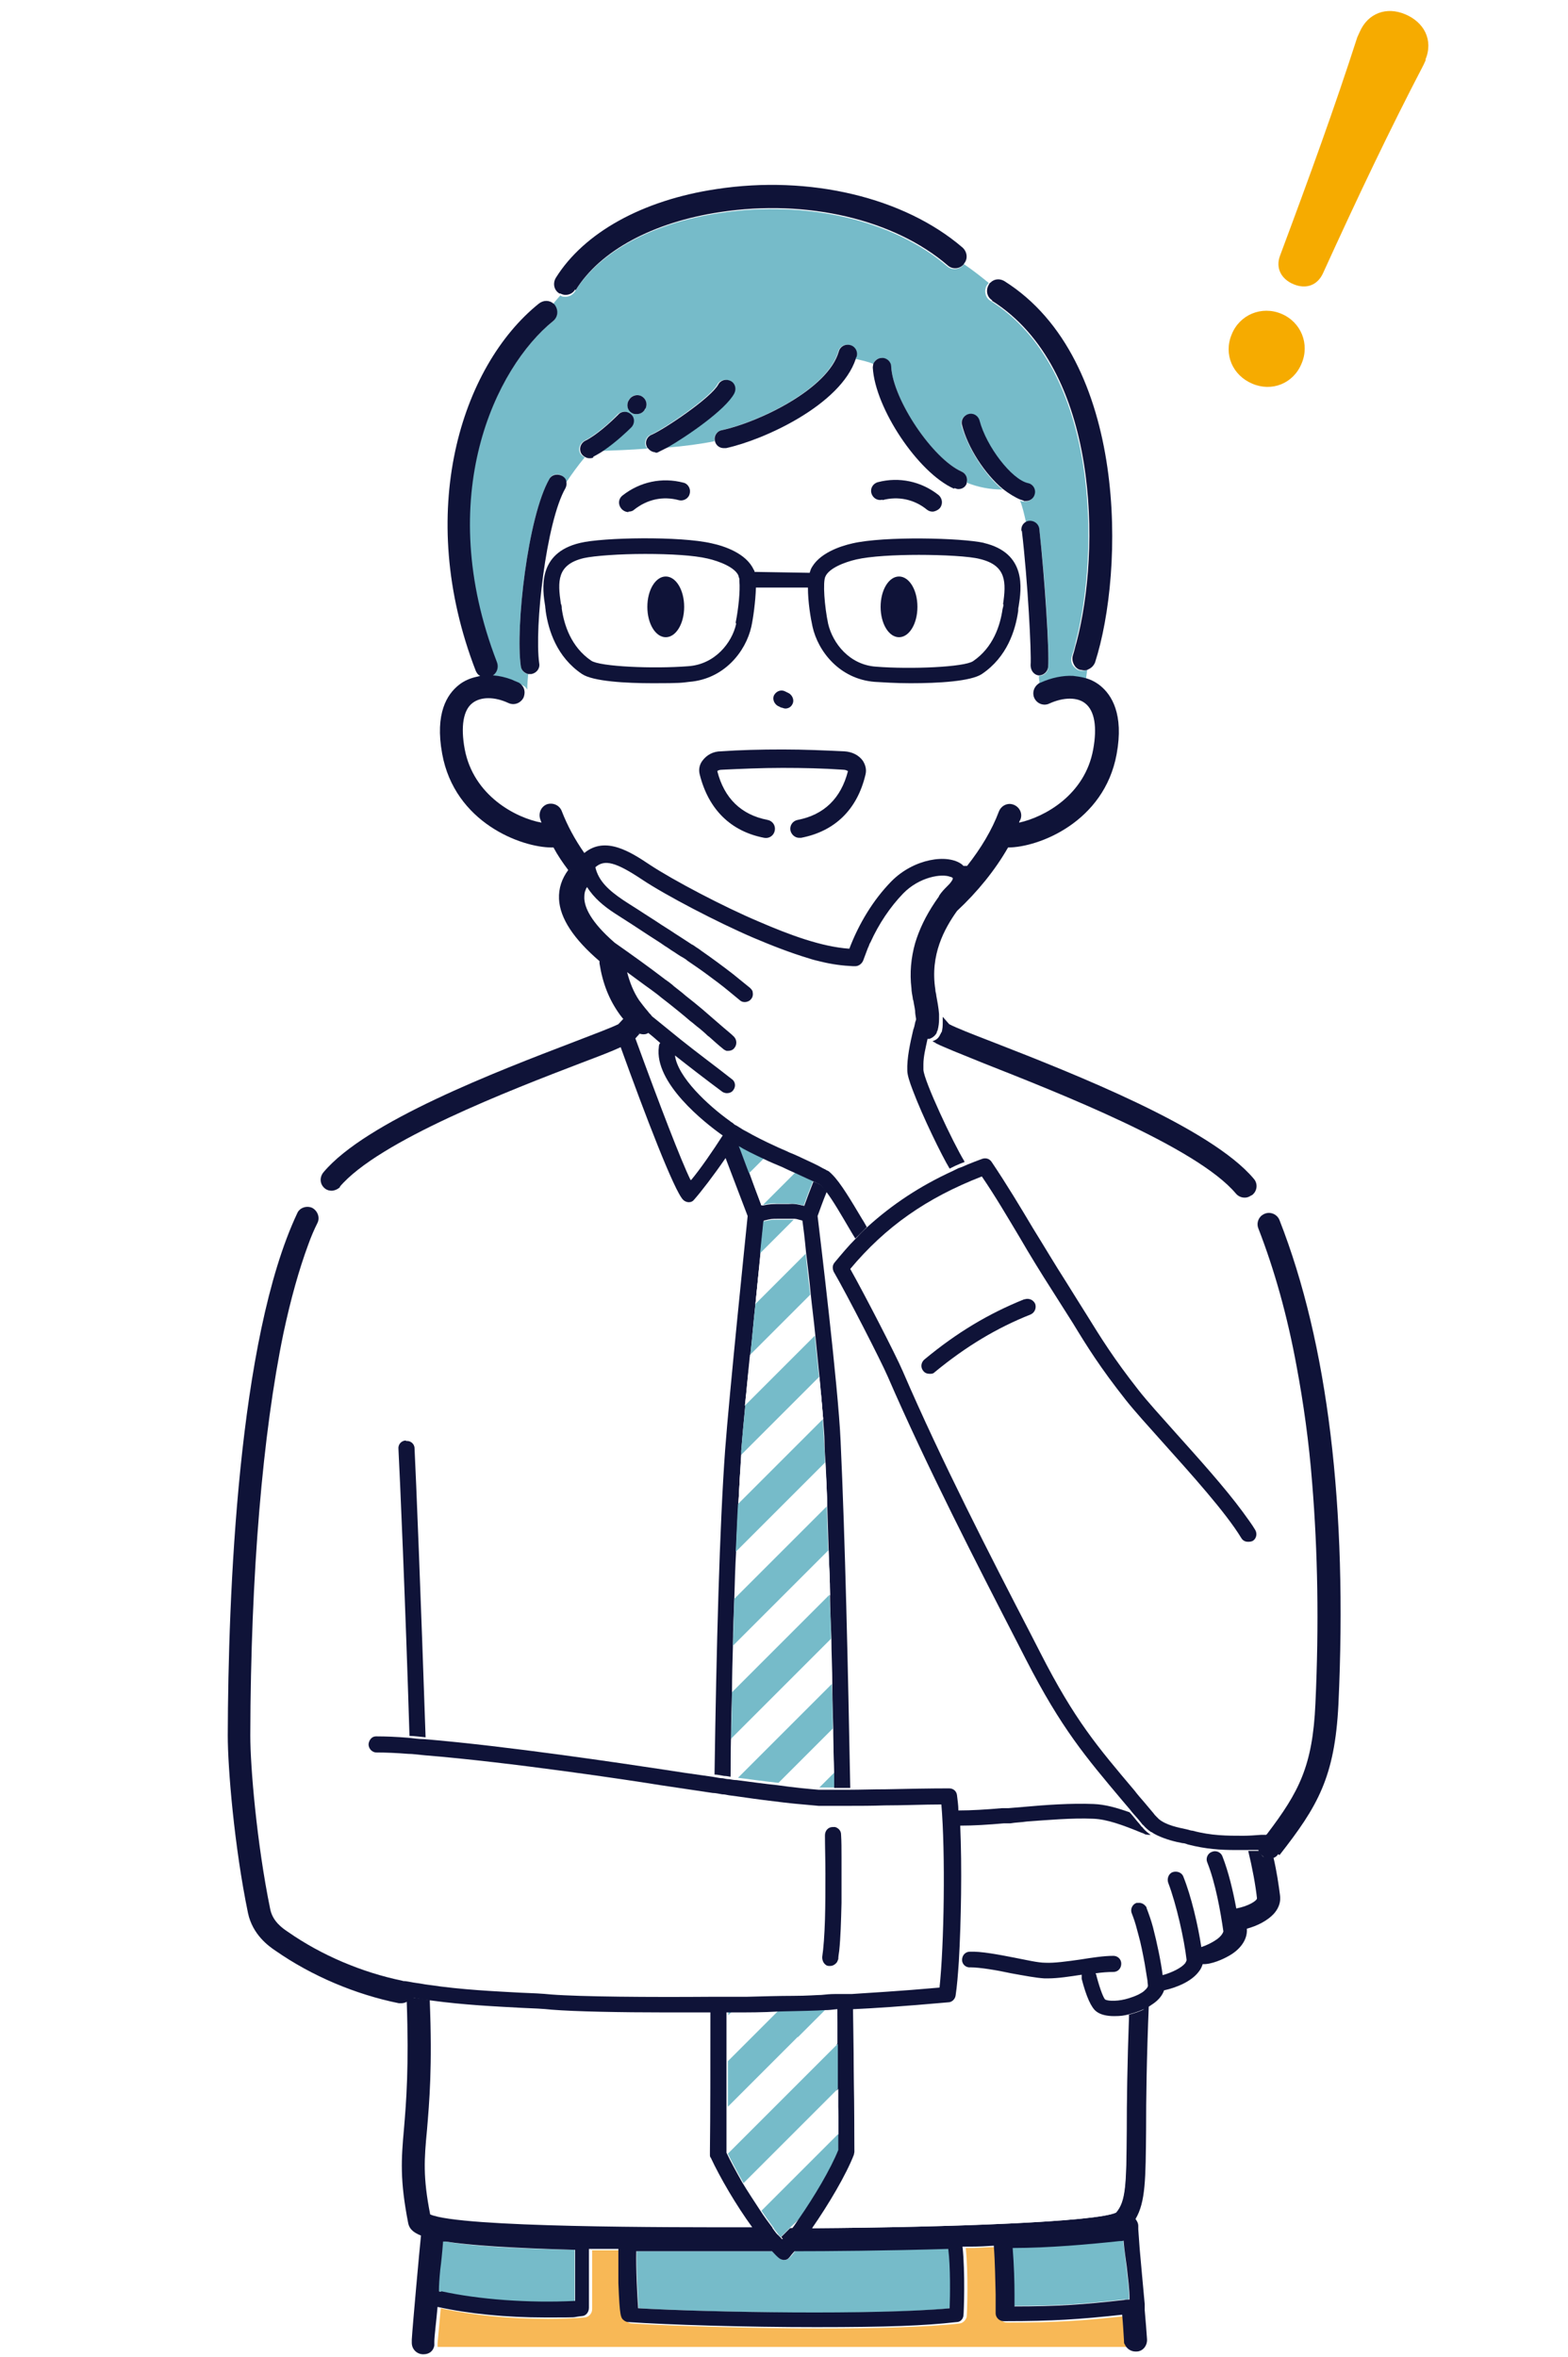 <?xml version="1.0" encoding="UTF-8"?>
<svg id="_イラスト" data-name="イラスト" xmlns="http://www.w3.org/2000/svg" xmlns:xlink="http://www.w3.org/1999/xlink" version="1.1" viewBox="0 0 340.8 512.3">
  <!-- Generator: Adobe Illustrator 29.1.0, SVG Export Plug-In . SVG Version: 2.1.0 Build 142)  -->
  <defs>
    <style>
      .st0, .st1 {
        fill: none;
      }

      .st1 {
        stroke: #fff;
        stroke-miterlimit: 10;
        stroke-width: 7px;
      }

      .st2 {
        fill: #0f1338;
      }

      .st3 {
        fill: url(#Unnamed_Pattern_2);
      }

      .st4 {
        fill: #f8b856;
      }

      .st5 {
        fill: #fff;
      }

      .st6 {
        fill: #f6ab00;
      }

      .st7 {
        fill: #76bbc9;
      }
    </style>
    <pattern id="Unnamed_Pattern_2" data-name="Unnamed Pattern 2" x="0" y="0" width="19.8" height="19.8" patternTransform="translate(-2171.1 -902.6)" patternUnits="userSpaceOnUse" viewBox="0 0 19.8 19.8">
      <g>
        <rect class="st0" x="0" y="0" width="19.8" height="19.8"/>
        <line class="st1" x1="46" y1="13.5" x2="13.5" y2="46"/>
        <line class="st1" x1="26.2" y1="13.5" x2="-6.3" y2="46"/>
        <line class="st1" x1="6.3" y1="13.5" x2="-26.2" y2="46"/>
        <line class="st1" x1="46" y1="-6.3" x2="13.5" y2="26.2"/>
        <line class="st1" x1="26.2" y1="-6.3" x2="-6.3" y2="26.2"/>
        <line class="st1" x1="6.3" y1="-6.3" x2="-26.2" y2="26.2"/>
        <line class="st1" x1="46" y1="-26.2" x2="13.5" y2="6.3"/>
        <line class="st1" x1="26.2" y1="-26.2" x2="-6.3" y2="6.3"/>
        <line class="st1" x1="6.3" y1="-26.2" x2="-26.2" y2="6.3"/>
      </g>
    </pattern>
  </defs>
  <g>
    <path class="st4" d="M244.6,503.4c-9.3,1-15.1,1.4-25.3,1.4h-.5c-.9,0-1.7-.8-1.7-1.7,0-1.3,0-2.7,0-4.2,0-3.1-.1-6.5-.4-10.5-1.6,0-3.2.1-5,.2-.6,0-1.2,0-1.8,0,.6,5.5.3,14.3.2,15-.2.7-.8,1.3-1.5,1.4-7.1.8-18.6,1.1-30.5,1.1s-31.8-.5-40.8-1.1c-.3,0-.6-.1-.9-.3-.8-.5-1-.7-1.3-8.2,0-1.6-.2-4.9,0-7.4-2.2,0-4.4,0-6.4,0,0,5.8,0,6.5,0,10.7v2.1c0,.9-.7,1.7-1.6,1.8-2.6.2-5.3.3-8,.3-8.3,0-16.6-.8-23.3-2.3-.3,3.4-.6,6.4-.7,7.6,0,.1,0,.2,0,.2,0,.2,0,.4,0,.6h150.4c-.1-.3-.2-.5-.2-.8-.1-1.6-.3-3.6-.4-5.7Z"/>
    <path class="st7" d="M172.8,489.3c-.4.5-.7.9-1.1,1.3-.3.4-.8.6-1.2.6,0,0,0,0,0,0-.5,0-.9-.2-1.2-.5-.4-.4-.9-.9-1.4-1.4,0,0-.1,0-.2,0-1.5,0-3.2,0-5.2,0-2.1,0-4.2,0-6.2,0-6.6,0-12.6,0-17.9,0-.1,3.5.2,9.8.4,12.4,15.7.9,51.5,1.6,67.8,0,.1-2.8.2-9.1-.3-13-13.4.4-26.4.5-33.4.5Z"/>
    <path class="st7" d="M124.9,489c-14.4-.3-23-.9-28.1-1.8-.2,0-.4,0-.6,0-.2,2.6-.4,4.5-.6,6-.2,2.2-.4,3.5-.3,4.8.2,0,.3,0,.5.1,8.2,1.9,19,2.7,29.1,2.1v-.4c0-4.2,0-4.8,0-10.7Z"/>
    <path class="st7" d="M244.1,486.9c-.3,0-.6,0-.9.1-6.5.7-15.4,1.5-23.2,1.5.2,3.9.3,7.3.4,10.3,0,.8,0,1.6,0,2.4,9.3,0,15-.4,23.8-1.4.4,0,.8,0,1.2-.1,0-2.3-.3-4.3-.6-7.1-.2-1.6-.4-3.5-.7-5.7Z"/>
    <path class="st5" d="M120,436.8c-1.8-.2-4.1-.3-6.6-.4-5.4-.3-12.3-.6-19.6-1.6.5,14.7-.1,22.4-.6,28.3-.5,6.3-.9,10.2.7,18.3,6.5,3,53,2.9,68.5,2.8.5,0,1,0,1.5,0-3.5-4.9-7-10.9-9-15.1-.1-.2-.2-.5-.2-.7v-.8c0-8,0-18.5.1-30.2-3.2,0-6.5,0-9.7,0-10.3,0-20.1-.2-25.1-.6Z"/>
    <path class="st5" d="M268.6,259.4c-8.5-10.1-38.6-21.9-54.8-28.3-5.2-2.1-8.7-3.4-10.3-4.3,0,0,0,0,0,0,0,0,0,0,0,0h0c0,0-.2-.1-.3-.2,0,0-.1,0-.2-.1,0,0-.2-.2-.3-.2,0,0,0,0,0,0-.1,0-.3,0-.4,0-.4,1.9-.8,3.8-.9,5.5,0,.4,0,.9,0,1.2,0,2.4,6.4,16.1,8.9,19.9,0,0,0,.1,0,.2,1-.4,2.1-.8,3.1-1.2.8-.3,1.6,0,2.1.6,3.4,4.9,6.3,9.8,9.1,14.6,2.2,3.7,4.5,7.6,7.1,11.5,1.8,2.7,3.2,5,4.5,7.2,3.1,5,5.8,9.4,11.3,16.4,1.8,2.3,4.7,5.5,8,9.2,5.1,5.7,10.7,11.9,14.6,17.2,1,1.4,1.9,2.7,2.7,3.9.5.8.3,1.8-.5,2.4,0,0,0,0,0,0-.3.2-.7.3-1.1.2-.5,0-1.1-.3-1.4-.8-3.4-5.6-10.9-13.9-16.9-20.6-3.4-3.8-6.3-7-8.2-9.4-5.7-7.2-8.4-11.6-11.5-16.7-1.3-2.2-2.7-4.5-4.5-7.1-2.6-4-4.9-7.9-7.1-11.6-2.7-4.5-5.3-8.8-8.2-13.2-12.1,4.7-21,11-28.6,20.1,3.2,5.7,9.9,18.8,11.4,22.2,8.4,19.5,19.2,40.5,27.9,57.3l2,3.9c7.5,14.6,12.4,20.4,20.5,30,.7.8,1.3,1.6,2,2.4.7.8,1.3,1.6,2.1,2.5.2.2.4.4.6.7.2.2.4.4.6.6,1.6,1.3,4.1,1.8,6,2.2.5.1.9.2,1.3.3,4.2,1,7.5,1.2,11,1.1,1.3,0,2.5,0,3.9-.1h1.1c0-.1.1-.2.2-.3,6.9-9,9.9-14.7,10.5-28.3.8-17.3.6-33.2-.7-47.9-.8-9-1.9-17.5-3.4-25.5-2.1-10.9-4.9-20.9-8.3-29.9-.4-1,0-2.1.7-2.8-.8-1.7-1.5-3.2-2.2-4.5-.4.3-.9.5-1.5.5s-1.4-.3-1.9-.9ZM223.9,285.6c-7.4,2.9-14,6.9-20.8,12.5-.3.3-.7.4-1.1.4s-1-.2-1.4-.6c-.6-.7-.5-1.9.2-2.5,7.1-5.8,14-10,21.7-13.1.9-.4,1.9,0,2.3,1,.4.9,0,1.9-1,2.3Z"/>
    <path class="st5" d="M179.6,259c-.8,2.2-1.6,4.2-2,5.3.5,4.2,4.5,37.2,5,48.9,1,21.6,1.7,49.2,2.1,75.4,2.3,0,5,0,7.8-.1,4.8,0,9.7-.2,13.9-.2s1.6.7,1.7,1.5c.1,1,.2,2.1.3,3.3,2.8,0,6.1-.2,9.5-.4h1.4c1-.2,2.3-.2,3.6-.4,4.4-.3,9.9-.8,14.9-.6,2.4.1,5,.8,7.8,1.8-.6-.7-1.2-1.4-1.7-2-8-9.4-13.2-15.6-20.9-30.6l-2-3.9c-8.7-16.9-19.5-37.9-28-57.5-1.5-3.6-9-18.1-11.8-22.9-.4-.6-.3-1.4.2-2,1.5-1.9,3-3.6,4.6-5.2-.4-.6-.9-1.5-1.5-2.5-1.2-2.1-3.3-5.6-4.9-7.8Z"/>
    <path class="st5" d="M69.5,265.7c-.7,1.5-1.4,3-2,4.7-2,5.3-3.8,11.8-5.4,19.3-4.6,21.8-7.1,52-7.2,87.4,0,6.8,1.3,23.4,4.3,37.6.6,2.8,2.8,4.3,3.9,5.1,7.3,5,16.1,8.8,24.8,10.6.2,0,.5,0,.7.1.8.2,1.6.3,2.4.4.9.1,1.7.3,2.6.4,7.4,1.1,14.5,1.4,19.9,1.7,2.6.1,4.9.2,6.8.4,6.4.6,21.3.6,34.6.5.5,0,1.1,0,1.6,0,.6,0,1.3,0,1.9,0,1.5,0,2.9,0,4.3,0,3.9,0,7.4-.1,10.1-.2,3.1,0,5.3-.2,6.2-.2.9,0,1.9-.1,3-.2.4,0,.8,0,1.3,0,.2,0,.3,0,.5,0,.3,0,.7,0,1.1,0,.2,0,.5,0,.7,0,4.3-.2,10-.5,19.1-1.4,1-9.3,1.3-29.5.4-39.8-3.8,0-8.1.1-12.3.2-2.8,0-5.5.1-7.8.1-.6,0-1.2,0-1.8,0-.6,0-1.2,0-1.7,0-1.3,0-2.4,0-3.1,0-1,0-2.1-.2-3.3-.3-2.6-.3-5.7-.6-8.9-1-2.4-.3-4.8-.6-7.3-1-.5,0-1-.1-1.4-.2h0c-.7,0-1.4-.2-2.1-.3-4.6-.6-8.8-1.3-11.4-1.7-6.1-.9-32.7-5-51.3-6.5-1.2,0-2.4-.2-3.5-.3-2.5-.2-4.9-.3-6.9-.3-1,0-1.7-.8-1.7-1.8,0-.9.7-1.6,1.6-1.7,0,0,.1,0,.2,0h0c2,0,4.3.1,6.8.3-1-29.4-2.1-56.7-2.4-62.4,0-1,.7-1.8,1.6-1.8,1,0,1.8.7,1.8,1.6.3,5.7,1.5,33.2,2.4,62.8,18,1.4,43.4,5.2,51.9,6.6,2.5.4,6.5,1,10.9,1.6.4-27.3,1.1-54,2.3-70.5.9-12,4.5-46.8,4.9-50.9-.8-2.3-3.3-8.7-4.8-12.6-2.6,3.8-5.2,7.4-6.8,9-.3.3-.8.5-1.2.6,0,0,0,0,0,0-.4,0-.9-.2-1.2-.5-1.9-1.8-8.3-18.5-13.6-33.2-2,.8-4.9,2-8.5,3.4-15.4,5.9-44.2,17-52.6,27-.5.6-1.2.9-1.9.9s-1.1-.2-1.5-.5c-.8,1.1-1.5,2.5-2.1,4,0,0,0,0,0,0,1.2.6,1.8,2.1,1.2,3.3ZM179.4,407.2c0-3.1,0-6-.1-8.4,0-1,.7-1.8,1.7-1.8,0,0,0,0,0,0,.2,0,.3,0,.5,0,.7.2,1.3.8,1.3,1.6,0,1.5,0,3.2.1,5,0,3.1,0,6.6,0,9.9,0,3.9-.2,7.6-.5,10.4,0,.6-.1,1.2-.2,1.8,0,.3-.1.5-.3.7-.3.5-.9.8-1.5.8s-.2,0-.2,0c-.3,0-.5-.2-.8-.3-.5-.4-.8-1-.7-1.7.3-2,.5-4.9.6-8.1.1-3.2.1-6.7.1-10Z"/>
    <path class="st2" d="M248.7,436.7c-1,.5-2.2.9-3.4,1.2-.4,11-.5,19.2-.5,25.2,0,11.9-.2,15.3-2.3,17.8-4.1,2-35.5,3.2-66,3.4,3.6-5.2,7.4-11.6,9.1-16,0-.2.1-.4.1-.6,0-6.6-.1-17.6-.3-31.2-.2,0-.4,0-.6,0-.4,0-.8,0-1.2,0-.6,0-1.2,0-1.7,0,0,2.6,0,5.1,0,7.5,0,3.5,0,6.8,0,9.8,0,3.7,0,7.1,0,9.9,0,1.3,0,2.4,0,3.5-1.7,4.2-5.2,10.1-8.6,15-.5.7-.9,1.3-1.4,2-.4.5-.7,1-1.1,1.5-.3.4-.5.7-.8,1,0,0,0,0,0,0,0,0,0,0,0,0,0,0-.1-.1-.2-.2-.1-.1-.2-.3-.4-.4-.1-.1-.2-.3-.4-.4-.4-.4-.7-.9-1.1-1.4,0,0,0,0,0-.1-.9-1.2-1.8-2.4-2.7-3.8-1.3-2-2.7-4.1-3.9-6.1-1.3-2.3-2.5-4.5-3.4-6.4h0c0-.1,0-.4,0-.4,0-2.9,0-6.1,0-9.6,0-3.1,0-6.4,0-9.9,0-3.2,0-6.5,0-10,0-.2,0-.5,0-.7-.6,0-1.3,0-1.9,0-.5,0-1,0-1.6,0,0,11.8,0,22.2-.1,30.2v.8c0,.3,0,.5.2.7,2,4.3,5.5,10.3,9,15.1-.5,0-1,0-1.5,0-15.5,0-62,.1-68.5-2.8-1.6-8.1-1.3-12-.7-18.3.5-6,1.2-13.7.6-28.3-.9-.1-1.9-.3-2.8-.4-.4,0-.9-.2-1.3-.2-.2.3-.5.6-.9.8.5,14.4-.1,21.9-.6,27.8-.6,6.7-.9,11.1.9,20.4.2,1.1.8,2,2.8,2.8-.3,2.8-1.8,19.3-2,22.6,0,.3,0,.5,0,.7h0c0,1.4,1.1,2.5,2.5,2.5s2.2-.8,2.4-1.9c0-.2,0-.4,0-.6,0,0,0,0,0-.2,0-1.2.4-4.2.7-7.6,6.7,1.5,15,2.3,23.3,2.3s5.4,0,8-.3c.9,0,1.6-.8,1.6-1.8v-2.1c0-4.2,0-4.8,0-10.7,2,0,4.1,0,6.4,0,0,2.5,0,5.8,0,7.4.3,7.5.5,7.6,1.3,8.2.3.2.6.3.9.3,8.9.6,25.3,1.1,40.8,1.1s23.4-.3,30.5-1.1c.8,0,1.4-.6,1.5-1.4.1-.7.4-9.5-.2-15,.6,0,1.2,0,1.8,0,1.8,0,3.4-.1,5-.2.3,4,.3,7.5.4,10.5,0,1.4,0,2.8,0,4.2,0,.9.8,1.7,1.7,1.7h.5c10.2,0,16.1-.4,25.3-1.4.2,2.2.3,4.1.4,5.7,0,.3,0,.6.2.8.4.9,1.3,1.5,2.3,1.5s.1,0,.2,0c1.4,0,2.4-1.3,2.3-2.7-.1-1.7-.3-3.9-.5-6.3v-1.3c-.4-4.2-.8-8.8-1.1-12.1l-.3-4.2s0,0,0-.1c0-.1,0-.2,0-.4v-.2c0-.6-.3-1.1-.6-1.5,2.2-3.7,2.2-8.7,2.3-19.4,0-6.4.1-15.2.6-27.3-.2.1-.4.3-.6.4-.3.2-.7.4-1.1.6ZM95.9,498.1c-.2,0-.3,0-.5-.1,0-1.4.1-2.7.3-4.8.2-1.5.4-3.4.6-6,.2,0,.4,0,.6,0,5.1.8,13.7,1.4,28.1,1.8,0,5.9,0,6.5,0,10.7v.4c-10.1.5-20.9-.3-29.1-2.1ZM206.5,501.7c-16.3,1.5-52.1.9-67.8,0-.2-2.7-.5-8.9-.4-12.4,5.4,0,11.3,0,17.9,0s4,0,6.2,0c2,0,3.8,0,5.2,0s.1,0,.2,0c.5.5.9,1,1.4,1.4.3.3.8.5,1.2.5s0,0,0,0c.5,0,.9-.2,1.2-.6.3-.4.7-.9,1.1-1.3,7,0,20.1-.1,33.4-.5.5,3.9.4,10.2.3,13ZM244.3,499.9c-8.8,1-14.5,1.4-23.8,1.4,0-.8,0-1.6,0-2.4,0-3-.1-6.4-.4-10.3,7.8,0,16.7-.8,23.2-1.5.3,0,.6,0,.9-.1.2,2.3.5,4.1.7,5.7.3,2.8.6,4.8.6,7.1-.4,0-.8,0-1.2.1Z"/>
    <path class="st2" d="M73.8,258c8.4-10,37.2-21.1,52.6-27,3.7-1.4,6.6-2.5,8.5-3.4,5.3,14.7,11.7,31.4,13.6,33.2.3.3.8.5,1.2.5s0,0,0,0c.5,0,.9-.2,1.2-.6,1.5-1.7,4.2-5.2,6.8-9,1.5,3.9,3.9,10.3,4.8,12.6-.4,4-4,38.8-4.9,50.9-1.2,16.5-1.9,43.2-2.3,70.5.7,0,1.4.2,2.1.3.5,0,.9.1,1.4.2,0-2.8,0-5.5.1-8.3,0-3.4.1-6.8.2-10.1,0-3.4.1-6.8.2-10.2,0-3.5.2-6.9.3-10.2.1-3.6.2-7,.4-10.3.1-3.6.3-7.1.5-10.4.2-3.8.4-7.4.6-10.6,0-.3,0-.5,0-.8.2-2.5.5-6,.9-10,.3-3.4.7-7.2,1.1-11,.4-3.7.7-7.4,1.1-11,.4-4.1.8-7.9,1.1-11.1.3-3.1.6-5.5.7-6.9,1.6-.4,1.8-.4,3-.4.3,0,.7,0,1.2,0s.8,0,1.2,0c.6,0,.9,0,1.3,0,.4,0,.9.2,1.7.4.2,1.4.5,3.8.8,7,.3,2.6.7,5.6,1,8.9.3,2.9.7,5.9,1,9,.3,3,.6,6.1.9,9,.3,3.3.6,6.4.8,9.1.1,1.9.3,3.6.3,4.9,0,1.5.1,2.9.2,4.5.1,3.1.3,6.3.4,9.6.1,3.1.2,6.3.3,9.6.1,3.2.2,6.4.3,9.7,0,3.2.2,6.4.3,9.6,0,3.2.2,6.5.2,9.7,0,3.2.1,6.5.2,9.7,0,3.3.1,6.5.2,9.8,0,1.1,0,2.1,0,3.2.5,0,1.1,0,1.7,0,.6,0,1.2,0,1.8,0-.5-26.2-1.1-53.8-2.1-75.4-.5-11.7-4.5-44.7-5-48.9.4-1.1,1.1-3.1,2-5.3-.5-.6-.9-1.1-1.3-1.4h0s0,0-.1-.1c-.5-.3-1-.5-1.5-.7-.8,2-1.5,3.9-2,5.3-1.7-.4-2.1-.5-3.5-.4-.3,0-.7,0-1.1,0s-.8,0-1.1,0c-1.3,0-1.8,0-3.2.3-.1,0-.2,0-.4,0-.7-1.8-1.7-4.4-2.6-7-.9-2.4-1.8-4.7-2.3-6.1-.2-.1-.4-.2-.6-.3-.1,0-.2-.1-.3-.2-.4-.2-.8-.5-1.2-.8-.1,0-.3-.2-.4-.3,0,0-.2-.2-.5-.4-.1,0-.3-.2-.4-.3,0,0,0,0,0,0-2.3,3.6-5,7.5-7,9.9-2.1-4.4-6.7-16.1-12-30.8.3-.4.6-.7.9-1-.2,0-.4-.2-.6-.4,0,0,0,0-.1-.1,0,0,0,0,0,0-.2-.3-.5-.5-.7-.8-.4-.4-.7-.8-1-1.2-.3-.4-.6-.8-.9-1.1-.5.5-.9,1-1.4,1.5-1.6.8-5.1,2.1-9.5,3.8-17,6.5-45.4,17.4-54.6,28.4-.9,1.1-.8,2.6.3,3.5,0,0,0,0,0,0,.5.4,1,.5,1.5.5s1.4-.3,1.9-.9Z"/>
    <path class="st2" d="M88.2,313.1c-1,0-1.7.9-1.6,1.8.3,5.6,1.5,32.9,2.4,62.4,1.1,0,2.3.2,3.5.3-1-29.6-2.1-57.1-2.4-62.8,0-1-.9-1.7-1.8-1.6Z"/>
    <path class="st5" d="M143.4,227.6c0-.3.1-.5.3-.8-.9-.7-1.8-1.4-2.6-2.2-.3.2-.7.3-1.1.3s-.7,0-1-.2c-.3.3-.6.7-.9,1,5.4,14.8,9.9,26.5,12,30.8,2-2.5,4.7-6.3,7-9.9-3.5-2.5-14.7-11.2-13.6-19.1Z"/>
    <path class="st5" d="M174.3,265.5c-.8-.2-1.3-.3-1.7-.4l-7.3,7.3c-.3,3.1-.7,7-1.1,11.1l10.9-10.9c-.4-3.2-.7-5.7-.8-7Z"/>
    <path class="st3" d="M174.3,265.5c-.8-.2-1.3-.3-1.7-.4l-7.3,7.3c-.3,3.1-.7,7-1.1,11.1l10.9-10.9c-.4-3.2-.7-5.7-.8-7Z"/>
    <path class="st5" d="M170.4,253.7c-1.4-.6-2.8-1.3-4.3-1.9l-3.2,3.2c1,2.6,2,5.3,2.6,7,.1,0,.3,0,.4,0l7.1-7.1c-.9-.4-1.7-.8-2.6-1.2Z"/>
    <path class="st3" d="M170.4,253.7c-1.4-.6-2.8-1.3-4.3-1.9l-3.2,3.2c1,2.6,2,5.3,2.6,7,.1,0,.3,0,.4,0l7.1-7.1c-.9-.4-1.7-.8-2.6-1.2Z"/>
    <path class="st5" d="M173.4,482.5l-1.8,1.8c.2,0,.4,0,.6,0,.5-.6.9-1.3,1.4-2l-.2.2h0Z"/>
    <path class="st3" d="M173.4,482.5l-1.8,1.8c.2,0,.4,0,.6,0,.5-.6.9-1.3,1.4-2l-.2.2h0Z"/>
    <path class="st5" d="M173.4,462.7l-11.8,11.8c1.2,2,2.5,4.1,3.9,6.1l16.7-16.7c0-2.8,0-6.1,0-9.9l-8.7,8.7h0Z"/>
    <path class="st3" d="M173.4,462.7l-11.8,11.8c1.2,2,2.5,4.1,3.9,6.1l16.7-16.7c0-2.8,0-6.1,0-9.9l-8.7,8.7h0Z"/>
    <path class="st5" d="M173.4,442.8h0s-15.2,15.2-15.2,15.2c0,3.5,0,6.7,0,9.6v.3s23.8-23.8,23.8-23.8c0-2.4,0-4.9,0-7.5-.9,0-1.7.1-2.5.2l-6,6Z"/>
    <path class="st3" d="M173.4,442.8h0s-15.2,15.2-15.2,15.2c0,3.5,0,6.7,0,9.6v.3s23.8-23.8,23.8-23.8c0-2.4,0-4.9,0-7.5-.9,0-1.7.1-2.5.2l-6,6Z"/>
    <path class="st5" d="M159.1,437.3l-.7.7c0,3.5,0,6.8,0,10l10.9-10.9c-3,0-6.4.1-10.1.2Z"/>
    <path class="st3" d="M159.1,437.3l-.7.7c0,3.5,0,6.8,0,10l10.9-10.9c-3,0-6.4.1-10.1.2Z"/>
    <path class="st5" d="M181,375.7l-7.6,7.6h0s-4.3,4.3-4.3,4.3c3.4.4,6.6.8,9,1l3.1-3.1c0-3.2-.1-6.5-.2-9.8Z"/>
    <path class="st3" d="M181,375.7l-7.6,7.6h0s-4.3,4.3-4.3,4.3c3.4.4,6.6.8,9,1l3.1-3.1c0-3.2-.1-6.5-.2-9.8Z"/>
    <path class="st5" d="M178,299.3l-4.6,4.6h0s-12.3,12.3-12.3,12.3c-.2,3.2-.4,6.7-.6,10.6l18.4-18.4c-.2-2.7-.5-5.8-.8-9.1Z"/>
    <path class="st3" d="M178,299.3l-4.6,4.6h0s-12.3,12.3-12.3,12.3c-.2,3.2-.4,6.7-.6,10.6l18.4-18.4c-.2-2.7-.5-5.8-.8-9.1Z"/>
    <path class="st5" d="M180.1,337l-20.7,20.7c0,3.3-.2,6.7-.2,10.2l21.2-21.2c0-3.3-.2-6.5-.3-9.7Z"/>
    <path class="st3" d="M180.1,337l-20.7,20.7c0,3.3-.2,6.7-.2,10.2l21.2-21.2c0-3.3-.2-6.5-.3-9.7Z"/>
    <path class="st5" d="M179.4,317.8l-5.9,5.9h0s-13.4,13.4-13.4,13.4c-.1,3.3-.2,6.7-.4,10.3l20.1-20.1c-.1-3.3-.2-6.5-.4-9.6Z"/>
    <path class="st3" d="M179.4,317.8l-5.9,5.9h0s-13.4,13.4-13.4,13.4c-.1,3.3-.2,6.7-.4,10.3l20.1-20.1c-.1-3.3-.2-6.5-.4-9.6Z"/>
    <path class="st5" d="M180.6,356.3l-7.2,7.2h0s-14.5,14.5-14.5,14.5c0,2.8,0,5.5-.1,8.3.5,0,1,.1,1.6.2l20.4-20.4c0-3.3-.2-6.5-.2-9.7Z"/>
    <path class="st3" d="M180.6,356.3l-7.2,7.2h0s-14.5,14.5-14.5,14.5c0,2.8,0,5.5-.1,8.3.5,0,1,.1,1.6.2l20.4-20.4c0-3.3-.2-6.5-.2-9.7Z"/>
    <path class="st5" d="M176.1,281.4l-2.7,2.7h0s-10.4,10.4-10.4,10.4c-.4,3.8-.7,7.6-1.1,11l15.1-15.1c-.3-3.1-.7-6.1-1-9Z"/>
    <path class="st3" d="M176.1,281.4l-2.7,2.7h0s-10.4,10.4-10.4,10.4c-.4,3.8-.7,7.6-1.1,11l15.1-15.1c-.3-3.1-.7-6.1-1-9Z"/>
    <path class="st2" d="M170.2,485.8l-.4.4c.1.1.2.3.4.4,0,0,.1.1.2.2,0,0,0,0,0,0,0,0,0,0,0,0,.3-.3.5-.7.8-1,.4-.5.7-1,1.1-1.5-.2,0-.4,0-.6,0l-1.5,1.5Z"/>
    <path class="st3" d="M170.2,485.8l-.4.4c.1.1.2.3.4.4,0,0,.1.1.2.2,0,0,0,0,0,0,0,0,0,0,0,0,.3-.3.5-.7.8-1,.4-.5.7-1,1.1-1.5-.2,0-.4,0-.6,0l-1.5,1.5Z"/>
    <path class="st7" d="M160.5,248.9c.6,1.5,1.4,3.8,2.3,6.1l3.2-3.2c-1.9-.9-3.7-1.8-5.6-2.9Z"/>
    <path class="st7" d="M171.3,265.1c-.3,0-.7,0-1.2,0s-.8,0-1.2,0c-1.2,0-1.4,0-3,.4-.1,1.3-.4,3.8-.7,6.9l7.3-7.3c-.4,0-.7,0-1.3,0Z"/>
    <path class="st7" d="M165.8,261.9c1.4-.3,1.9-.4,3.2-.3.3,0,.7,0,1.1,0s.8,0,1.1,0c1.4,0,1.9,0,3.5.4.5-1.4,1.2-3.3,2-5.3-1.3-.6-2.6-1.3-3.9-1.8l-7.1,7.1Z"/>
    <path class="st7" d="M173.4,284.1l2.7-2.7c-.4-3.3-.7-6.3-1-8.9l-10.9,10.9c-.4,3.5-.7,7.3-1.1,11l10.4-10.4h0Z"/>
    <path class="st7" d="M173.4,303.9l4.6-4.6c-.3-2.9-.6-5.9-.9-9l-15.1,15.1c-.4,4-.7,7.5-.9,10,0,.3,0,.5,0,.8l12.3-12.3h0Z"/>
    <path class="st7" d="M173.4,323.8l5.9-5.9c0-1.5-.1-3-.2-4.5,0-1.4-.2-3-.3-4.9l-18.4,18.4c-.2,3.3-.3,6.7-.5,10.4l13.4-13.4h0Z"/>
    <path class="st7" d="M179.7,327.4l-20.1,20.1c-.1,3.3-.2,6.7-.3,10.2l20.7-20.7c-.1-3.3-.2-6.5-.3-9.6Z"/>
    <path class="st7" d="M173.4,363.4l7.2-7.2c0-3.2-.2-6.5-.3-9.6l-21.2,21.2c0,3.3-.1,6.7-.2,10.1l14.5-14.5h0Z"/>
    <path class="st7" d="M173.4,383.3l7.6-7.6c0-3.2-.1-6.5-.2-9.7l-20.4,20.4c3,.4,6,.8,8.8,1.1l4.3-4.3h0Z"/>
    <path class="st7" d="M158.3,437.3c0,.2,0,.5,0,.7l.7-.7c-.2,0-.5,0-.7,0Z"/>
    <path class="st7" d="M173.4,442.8l6-6c0,0-.1,0-.2,0-1.3.1-5,.2-10.1.3l-10.9,10.9c0,3.5,0,6.8,0,9.9l15.2-15.2h0Z"/>
    <path class="st7" d="M158.2,468.1c.9,1.9,2.1,4.1,3.4,6.4l11.8-11.8h0s8.7-8.7,8.7-8.7c0-3,0-6.3,0-9.8l-23.8,23.8h0Z"/>
    <path class="st7" d="M168.2,484.3s0,0,0,.1c.4.5.7.9,1.1,1.4.1.1.2.3.4.4l.4-.4,1.5-1.5,1.8-1.8h0s.2-.2.2-.2c3.4-4.9,6.9-10.8,8.6-15,0-1,0-2.2,0-3.5l-16.7,16.7c.9,1.3,1.8,2.6,2.7,3.8Z"/>
    <path class="st7" d="M178.1,388.5c.1,0,.2,0,.4,0,.6,0,1.6,0,2.8,0,0-1.1,0-2.1,0-3.2l-3.1,3.1Z"/>
    <path class="st2" d="M204.5,224.4c0,.2,0,.3-.2.5,0,.1-.1.3-.2.4-.3.5-.8.8-1.4,1,0,0,0,0,0,0,0,0,0,0,0,0,0,0,.2.2.3.2,0,0,.1,0,.2.1,0,0,.2.1.3.2h0s0,0,0,0c0,0,0,0,0,0,1.6.8,5.1,2.2,10.3,4.3,16.2,6.4,46.3,18.2,54.8,28.3.5.6,1.2.9,1.9.9s1-.2,1.5-.5c0,0,.1,0,.2-.1,1.1-.9,1.2-2.5.3-3.5-9.3-11.1-39-22.8-56.7-29.7-4.4-1.7-8-3.1-9.5-3.9-.5-.6-1-1.1-1.4-1.6,0,.4,0,.8,0,1.1,0,.8,0,1.6-.3,2.4Z"/>
    <path class="st5" d="M225.8,146.7c-1.1,0-1.9-1-1.8-2.2.2-2.7-.6-18.2-1.9-29.2,0-.8.3-1.6,1-2-.4-1.8-.8-3.5-1.3-4.7-1.3-.4-2.6-1.2-3.8-2.3-2.6,0-5.3-.5-7.8-1.5,0,0,0,.2,0,.2-.3.7-1.1,1.2-1.8,1.2s-.5,0-.8-.2c-7.8-3.4-17.2-17.4-17.6-26.3,0-.3,0-.5.1-.8-1.1-.4-2.6-.8-3.9-1.1-3.3,10-19.9,17.6-28.2,19.4-.1,0-.3,0-.4,0-.9,0-1.7-.6-1.9-1.5-3,.6-6.8,1.1-10.5,1.4-.7.4-1.3.7-1.8.9-.3.1-.5.2-.8.2-.6,0-1.2-.3-1.6-.8-3.9.2-7.4.4-9.8.5-.7.5-1.4.9-2.2,1.3-.3.1-.6.2-.9.2s-.5,0-.8-.2c-1.5,1.9-2.8,3.6-4,5.4,0,.4,0,.9-.2,1.3-4.2,7.3-6.8,30.3-5.7,38.1.2,1.1-.6,2.1-1.7,2.3,0,0-.2,0-.3,0s-.2,0-.3,0c0,1.1-.1,2.2-.2,3.4.4.7.5,1.5.1,2.3-.6,1.3-2.1,1.8-3.3,1.2-3.1-1.4-6.1-1.4-7.8,0-2,1.6-2.6,5.1-1.7,10,1.9,10.2,11.2,15,16.7,16-.1-.3-.2-.6-.3-.8-.5-1.3.2-2.7,1.5-3.2,1.3-.5,2.7.2,3.2,1.5,1.2,3.1,2.8,6.1,4.9,9.1,4.5-3.8,10.1-.2,14.3,2.6,5,3.3,16,9,23.6,12.3,6.7,2.9,13.7,5.5,19.7,5.9,2-5.6,5.1-10.6,9.1-14.6,4.9-5,12.2-6.1,15.4-3.7.1,0,.2.2.3.3.3,0,.5,0,.8,0,0,0,0,0,0,0,3-3.8,5.4-7.8,6.9-11.8.5-1.3,1.9-1.9,3.2-1.5,1.3.5,1.9,1.9,1.5,3.2,0,.2-.2.5-.3.7,5.6-1.2,14.3-6,16.1-15.9.9-4.9.3-8.5-1.7-10-1.8-1.4-4.8-1.4-7.8,0-1.3.6-2.7,0-3.3-1.2-.5-1.1-.1-2.4.9-3.1,0-.7-.2-1.5-.3-2.3,0,0,0,0,0,0ZM190.8,104.8c4.6-1.2,9.4-.2,13.2,2.8.9.7,1,1.9.3,2.8-.4.5-1,.8-1.6.8s-.9-.1-1.2-.4c-2.9-2.3-6.3-3-9.7-2.1-1.1.3-2.2-.4-2.4-1.4-.3-1.1.4-2.2,1.4-2.4ZM135.3,107.7c3.8-3,8.6-4,13.2-2.8,1.1.3,1.7,1.4,1.4,2.4-.3,1.1-1.4,1.7-2.4,1.4-3.4-.9-6.9-.2-9.7,2.1-.4.3-.8.4-1.2.4s-1.2-.3-1.6-.8c-.7-.9-.5-2.1.3-2.8ZM188.1,168.3c-1.9,7.5-6.7,12.3-14,13.7-.1,0-.2,0-.4,0-.9,0-1.8-.7-1.9-1.6-.2-1.1.5-2.1,1.6-2.3,5.7-1.1,9.4-4.7,10.9-10.6-.1-.1-.4-.3-1-.3-4.2-.2-8.7-.4-13.2-.4-4.5,0-9,.1-13.2.4-.5,0-.8.2-1,.3,1.5,5.9,5.2,9.5,10.9,10.6,1.1.2,1.8,1.2,1.6,2.3-.2,1.1-1.2,1.8-2.3,1.6-7.3-1.4-12.2-6.1-14-13.7-.3-1.1,0-2.2.6-3.1.9-1.2,2.3-1.9,4-2,4.2-.2,8.7-.4,13.2-.4h.4c4.5,0,9,.1,13.2.4,1.7,0,3.1.8,4,2,.7.9.9,2,.6,3.1ZM168.4,151c.5-.8,1.5-1.2,2.4-.7l.8.4c.8.5,1.2,1.5.7,2.4-.3.6-.9.9-1.5.9s-.6,0-.8-.2l-.8-.4c-.8-.5-1.2-1.5-.7-2.4ZM221.5,131.9c0,.3-.1.7-.1,1-.6,4.2-2.4,10-7.9,13.7-2.4,1.6-9.5,2-15.5,2s-6.1-.1-7.8-.3c-7.6-.6-12.3-6.6-13.5-12-.4-1.8-.9-5.3-1-8.3h-11.3c0,2.9-.6,6.5-1,8.3-1.2,5.4-5.9,11.4-13.5,12-1.7.1-4.6.3-7.8.3-6,0-13.1-.4-15.5-2-5.5-3.7-7.3-9.5-7.9-13.7,0-.3,0-.6-.1-1-.6-3.8-1.8-11.6,7.6-13.8,4.9-1.1,21.7-1.5,28.6.1,2.7.6,7.5,2.2,9.1,5.7,0,.2.1.3.2.5l12,.2c0-.3.1-.5.2-.7,1.6-3.5,6.3-5.1,9.1-5.7,6.8-1.6,23.7-1.3,28.6-.1,9.4,2.2,8.2,10.1,7.6,13.8Z"/>
    <path class="st5" d="M213.1,121.4c-2.3-.5-7.7-.9-13.3-.9s-10.6.3-13.6,1c-2.6.6-5.9,1.9-6.7,3.7-.5,1.2-.2,6.5.6,10.3.9,4.1,4.6,8.8,10.4,9.3,7.6.6,19.2.1,21.1-1.2,4.4-3,5.9-7.8,6.4-11.3,0-.3,0-.7.2-1.1.7-4.8.9-8.5-5-9.9ZM195.4,138.4c-2.2,0-4-2.9-4-6.6s1.8-6.6,4-6.6,4,2.9,4,6.6-1.8,6.6-4,6.6Z"/>
    <path class="st5" d="M160.8,126.1s0,0,0,0c0-.3-.1-.6-.2-.7-.8-1.8-4.1-3.1-6.7-3.7-3-.7-8.4-1-13.6-1s-11.1.3-13.3.9c-5.8,1.4-5.7,5.1-5,9.9,0,.4.1.7.2,1h0c.5,3.5,2,8.3,6.4,11.3,1.9,1.3,13.5,1.8,21.1,1.2,5.8-.4,9.4-5.1,10.4-9.2.7-3,1-6.9.8-9,0-.1,0-.3,0-.5ZM144.7,138.4c-2.2,0-4-2.9-4-6.6s1.8-6.6,4-6.6,4,2.9,4,6.6-1.8,6.6-4,6.6Z"/>
    <path class="st7" d="M112.1,148.3c.5.2,1,.4,1.4.6.5.2.9.6,1.1,1,0-1.2.1-2.3.2-3.4-.8-.1-1.5-.8-1.6-1.7-1.2-8.3,1.5-32.5,6.2-40.7.5-1,1.8-1.3,2.7-.7.5.3.9.8,1,1.4,1.2-1.8,2.5-3.6,4-5.4-.4-.2-.8-.5-1-.9-.5-1,0-2.2.9-2.7,2.4-1.2,5.3-3.7,7.2-5.7.8-.8,2-.8,2.8,0,.8.8.8,2,0,2.8-.8.8-3.3,3.3-6.1,5.1,2.4-.1,5.9-.2,9.8-.5-.1-.1-.2-.3-.3-.4-.4-1,0-2.2,1-2.6,2.8-1.2,12.9-8,14.5-10.9.5-1,1.7-1.3,2.7-.8,1,.5,1.3,1.7.8,2.7-1.9,3.6-10.4,9.4-14.6,11.8,3.8-.3,7.5-.8,10.5-1.4,0,0,0,0,0,0-.2-1.1.4-2.1,1.5-2.4,7.9-1.7,23.1-8.9,25.4-17.1.3-1.1,1.4-1.7,2.5-1.4,1.1.3,1.7,1.4,1.4,2.5,0,.2-.1.3-.2.5,1.3.3,2.8.6,3.9,1.1.3-.7.9-1.3,1.8-1.3,1.1,0,2,.8,2.1,1.9.4,7.2,8.9,20,15.3,22.8.9.4,1.4,1.5,1.1,2.4,2.5,1,5.1,1.5,7.8,1.5-4-3.3-7.6-9.2-8.9-13.9-.3-1.1.4-2.2,1.4-2.4,1.1-.3,2.2.4,2.4,1.4,1.5,5.6,6.9,12.7,10.5,13.6,1.1.3,1.7,1.3,1.5,2.4-.2.9-1,1.5-1.9,1.5s-.3,0-.5,0c-.2,0-.5-.1-.7-.2.5,1.2.9,2.9,1.3,4.7.2-.1.5-.2.7-.2,1.1-.1,2.1.7,2.2,1.8,1.3,11,2.2,26.7,1.9,30,0,1-1,1.8-2,1.8s0,0,0,0c0,.9.2,1.7.3,2.3.1,0,.2-.2.4-.2,2.4-1.1,4.9-1.6,7.1-1.5.8,0,1.6.2,2.4.4.1-.8.2-1.5.3-2.3-.3.1-.6.2-.9.2s-.5,0-.8-.1c-.4-.1-.7-.3-1-.6-.7-.6-1-1.6-.6-2.6.3-.9.6-1.9.8-2.9,5.2-19.8,5.1-59.4-18.5-74.2-1.2-.7-1.5-2.3-.8-3.4.1-.2.3-.3.4-.5-1.7-1.4-3.5-2.8-5.4-4.1,0,0,0,.1-.1.2-.9,1-2.5,1.2-3.5.3-11.6-10-30.5-14.5-49.5-11.6-14.6,2.2-26.1,8.4-31.4,17-.5.8-1.3,1.2-2.1,1.2s-.8-.1-1.1-.3c-.5.6-1.1,1.2-1.6,1.9.1,0,.2.2.3.3.9,1.1.7,2.6-.4,3.5-12.5,10.1-26.1,38.2-12.2,74.1.5,1.3-.1,2.7-1.4,3.2-.3.1-.6.2-.9.2-.6,0-1.1-.2-1.6-.6.1.3.2.6.3,1,2.3-.5,5-.3,7.6.6ZM136.6,87.1c0-.1.1-.2.2-.3.5-.9,1.7-1.2,2.6-.7,1,.5,1.4,1.7.9,2.7,0,.1-.1.2-.2.3-.4.6-1,.9-1.7.9s-.7,0-1-.2c-1-.5-1.3-1.8-.8-2.7Z"/>
    <path class="st2" d="M169.9,153.8c.3.1.6.2.8.2.6,0,1.2-.3,1.5-.9.5-.8.1-1.9-.7-2.4l-.8-.4c-.9-.5-1.9-.1-2.4.7-.5.8-.1,1.9.7,2.4l.8.4Z"/>
    <path class="st2" d="M144.7,125.3c-2.2,0-4,2.9-4,6.6s1.8,6.6,4,6.6,4-2.9,4-6.6-1.8-6.6-4-6.6Z"/>
    <path class="st2" d="M136.6,111.2c.4,0,.9-.1,1.2-.4,2.9-2.3,6.3-3,9.7-2.1,1.1.3,2.2-.4,2.4-1.4.3-1.1-.4-2.2-1.4-2.4-4.6-1.2-9.4-.2-13.2,2.8-.9.7-1,1.9-.3,2.8.4.5,1,.8,1.6.8Z"/>
    <path class="st2" d="M191.8,108.7c3.4-.9,6.9-.2,9.7,2.1.4.3.8.4,1.2.4s1.2-.3,1.6-.8c.7-.9.5-2.1-.3-2.8-3.8-3-8.6-4-13.2-2.8-1.1.3-1.7,1.4-1.4,2.4.3,1.1,1.4,1.7,2.4,1.4Z"/>
    <path class="st2" d="M195.4,125.3c-2.2,0-4,2.9-4,6.6s1.8,6.6,4,6.6,4-2.9,4-6.6-1.8-6.6-4-6.6Z"/>
    <path class="st2" d="M183.5,163.3c-4.2-.2-8.7-.4-13.2-.4h-.4c-4.5,0-9,.1-13.2.4-1.7,0-3.1.8-4,2-.7.9-.9,2-.6,3.1,1.9,7.5,6.7,12.3,14,13.7,1.1.2,2.1-.5,2.3-1.6.2-1.1-.5-2.1-1.6-2.3-5.7-1.1-9.4-4.7-10.9-10.6.1-.1.4-.3,1-.3,4.2-.2,8.7-.4,13.2-.4,4.5,0,9,.1,13.2.4.5,0,.8.2,1,.3-1.5,5.9-5.2,9.5-10.9,10.6-1.1.2-1.8,1.2-1.6,2.3.2.9,1,1.6,1.9,1.6s.2,0,.4,0c7.3-1.4,12.2-6.1,14-13.7.3-1.1,0-2.2-.6-3.1-.9-1.2-2.3-1.9-4-2Z"/>
    <path class="st2" d="M106.6,147.1c1.3-.5,1.9-1.9,1.4-3.2-13.9-36-.3-64,12.2-74.1,1.1-.9,1.2-2.4.4-3.5,0-.1-.2-.2-.3-.3-.9-.8-2.2-.8-3.2,0-16.9,13.6-27,45.4-13.7,79.8.2.4.4.8.8,1,.4.4,1,.6,1.6.6s.6,0,.9-.2Z"/>
    <path class="st2" d="M215.5,65.3c23.6,14.8,23.7,54.5,18.5,74.2-.3,1-.5,2-.8,2.9-.3.9,0,1.9.6,2.6.3.3.6.5,1,.6.3,0,.5.1.8.1s.6,0,.9-.2c.7-.3,1.2-.8,1.5-1.5,6.4-19.8,7.3-65.9-19.7-82.9-1-.6-2.2-.5-3,.3-.2.1-.3.3-.4.5-.7,1.2-.4,2.7.8,3.4Z"/>
    <path class="st2" d="M125.1,63.1c5.3-8.6,16.8-14.8,31.4-17,18.9-2.9,37.9,1.6,49.5,11.6,1,.9,2.6.8,3.5-.3,0,0,0-.1.1-.2.8-1,.6-2.5-.4-3.4-12.7-10.9-33.2-15.8-53.5-12.7-16.1,2.4-28.8,9.5-34.9,19.3-.7,1.2-.4,2.7.8,3.4,0,0,.1,0,.2,0,.4.2.8.3,1.1.3.8,0,1.7-.4,2.1-1.2Z"/>
    <path class="st2" d="M115.5,146.5c1.1-.2,1.9-1.2,1.7-2.3-1.1-7.8,1.5-30.8,5.7-38.1.2-.4.3-.9.2-1.3,0-.6-.4-1.1-1-1.4-1-.5-2.2-.2-2.7.7-4.7,8.2-7.4,32.3-6.2,40.7.1.9.8,1.5,1.6,1.7.1,0,.2,0,.3,0s.2,0,.3,0Z"/>
    <path class="st2" d="M222.1,115.4c1.3,11,2.1,26.5,1.9,29.2,0,1.1.7,2.1,1.8,2.2,0,0,0,0,0,0,0,0,0,0,0,0,1,0,1.9-.8,2-1.8.3-3.3-.7-19-1.9-30-.1-1.1-1.1-1.9-2.2-1.8-.3,0-.5.1-.7.2-.7.4-1.1,1.1-1,2Z"/>
    <path class="st2" d="M137.4,89.8c.3.2.6.2,1,.2.7,0,1.3-.3,1.7-.9,0-.1.1-.2.2-.3.5-1,.1-2.2-.9-2.7-.9-.5-2.1-.1-2.6.7,0,0-.1.2-.2.3-.5,1-.2,2.2.8,2.7Z"/>
    <path class="st2" d="M128.9,99.3c.7-.4,1.5-.8,2.2-1.3,2.8-1.9,5.3-4.3,6.1-5.1.8-.8.8-2.1,0-2.8-.8-.8-2.1-.8-2.8,0-1.9,1.9-4.8,4.5-7.2,5.7-1,.5-1.4,1.7-.9,2.7.2.4.6.7,1,.9.2.1.5.2.8.2s.6,0,.9-.2Z"/>
    <path class="st2" d="M142.4,98.4c.3,0,.5,0,.8-.2.4-.2,1-.5,1.8-.9,4.2-2.4,12.7-8.2,14.6-11.8.5-1,.2-2.2-.8-2.7-1-.5-2.2-.2-2.7.8-1.6,2.9-11.7,9.7-14.5,10.9-1,.4-1.5,1.6-1,2.6,0,.2.2.3.3.4.4.5,1,.8,1.6.8Z"/>
    <path class="st2" d="M157.4,97.4c.1,0,.3,0,.4,0,8.3-1.8,24.9-9.4,28.2-19.4,0-.2.1-.3.2-.5.3-1.1-.3-2.2-1.4-2.5-1.1-.3-2.2.3-2.5,1.4-2.3,8.2-17.5,15.4-25.4,17.1-1.1.2-1.8,1.3-1.5,2.4,0,0,0,0,0,0,.2.9,1,1.5,1.9,1.5Z"/>
    <path class="st2" d="M207.5,106.1c.3.1.5.2.8.2.8,0,1.5-.4,1.8-1.2,0,0,0-.2,0-.2.3-1-.2-2-1.1-2.4-6.3-2.8-14.9-15.6-15.3-22.8,0-1.1-1-2-2.1-1.9-.8,0-1.5.6-1.8,1.3,0,.2-.1.5-.1.8.5,8.8,9.8,22.8,17.6,26.3Z"/>
    <path class="st2" d="M222.5,108.9c.2,0,.3,0,.5,0,.9,0,1.7-.6,1.9-1.5.3-1.1-.4-2.2-1.5-2.4-3.5-.8-9-7.9-10.5-13.6-.3-1.1-1.4-1.7-2.4-1.4-1.1.3-1.7,1.4-1.4,2.4,1.2,4.8,4.9,10.6,8.9,13.9,1.3,1,2.6,1.8,3.8,2.3.2,0,.5.2.7.2Z"/>
    <path class="st2" d="M213.9,118c-4.9-1.1-21.7-1.5-28.6.1-2.7.6-7.5,2.2-9.1,5.7,0,.2-.2.4-.2.7l-12-.2c0-.2-.1-.4-.2-.5-1.6-3.5-6.3-5.1-9.1-5.7-6.8-1.6-23.7-1.3-28.6-.1-9.4,2.2-8.2,10.1-7.6,13.8,0,.3.1.7.1,1,.6,4.2,2.4,10,7.9,13.7,2.4,1.6,9.5,2,15.5,2s6.1-.1,7.8-.3c7.6-.6,12.3-6.6,13.5-12,.4-1.8.9-5.4,1-8.5h11.3c0,3.2.6,6.7,1,8.5,1.2,5.4,5.9,11.4,13.5,12,1.7.1,4.6.3,7.8.3,6,0,13.1-.4,15.5-2,5.5-3.7,7.3-9.5,7.9-13.7,0-.3,0-.6.1-1,.6-3.8,1.8-11.6-7.6-13.8ZM160,135.6c-.9,4.1-4.6,8.8-10.4,9.2-7.6.6-19.2.1-21.1-1.2-4.4-3-5.9-7.8-6.4-11.3h0c0-.3,0-.7-.2-1.1-.7-4.8-.9-8.5,5-9.9,2.3-.5,7.7-.9,13.3-.9s10.6.3,13.6,1c2.6.6,5.9,1.9,6.7,3.7,0,.2.1.4.2.7,0,0,0,0,0,0,0,.2,0,.3,0,.5.2,2.1-.2,6-.8,9ZM218.1,131.3c0,.4-.1.7-.2,1.1-.5,3.5-2,8.3-6.4,11.3-1.9,1.3-13.5,1.8-21.1,1.2-5.8-.4-9.4-5.1-10.4-9.3-.8-3.8-1.2-9.1-.6-10.3.8-1.8,4.1-3.1,6.7-3.7,3-.7,8.4-1,13.6-1s11.1.3,13.3.9c5.8,1.4,5.7,5.1,5,9.9Z"/>
    <path class="st5" d="M249.8,398.7c-.2,0-.4,0-.7-.1-.3-.1-.6-.3-.9-.4-3.9-1.6-7.5-2.8-10.4-3-4.7-.2-10.1.2-14.4.6-1.3.1-2.6.2-3.6.3h-1.4c-3.4.3-6.7.5-9.5.5.4,8.9.3,20.8-.3,29.5-.2,2.9-.4,5.5-.7,7.4-.1.8-.8,1.4-1.6,1.5-10,.9-16.2,1.3-20.8,1.5.1,13.5.2,24.6.3,31.2,0,.2,0,.4-.1.6-1.7,4.5-5.5,10.8-9.1,16,30.5-.2,61.9-1.4,66-3.4,2.1-2.5,2.2-5.9,2.3-17.8,0-6,.1-14.2.5-25.2-1.1.3-2.2.4-3.3.4-1.5,0-2.9-.3-3.8-1-1.1-.8-2.2-3.1-3.2-7.1,0-.3,0-.6,0-.9-2.6.4-5.2.8-7.3.8s-.5,0-.8,0c-1.8,0-4.4-.6-7.2-1.1-3.2-.6-6.9-1.3-8.9-1.3-1,0-1.7-.7-1.8-1.6,0,0,0,0,0,0,0-1,.7-1.8,1.7-1.8,2.4,0,6.1.6,9.7,1.3,2.6.5,5.1,1,6.7,1.1,1.9,0,4.8-.3,7.6-.7,2.5-.4,5.1-.8,7.2-.8h0c1,0,1.7.8,1.7,1.7,0,1-.8,1.8-1.7,1.8-1.1,0-2.5.2-3.9.3,0,.1.2.3.2.5.9,3.4,1.6,4.8,1.9,5.2.8.4,3,.4,5.2-.3.9-.3,1.8-.6,2.6-1.1.3-.2.5-.3.7-.5.6-.5.8-.9.8-1.1,0-.4,0-.8-.1-1.1-.1-1.1-.3-2.4-.6-3.7-.4-2.1-.8-4.3-1.4-6.4-.1-.4-.2-.7-.3-1.1-.3-1.2-.7-2.3-1.1-3.4-.3-.9.1-1.9,1-2.3.1,0,.2,0,.3,0,.6-.1,1.3.2,1.7.7,0,.1.2.3.2.4.5,1.3,1,2.7,1.4,4.2,1,3.5,1.7,7.3,2.1,10.4,2.1-.5,4.1-1.5,4.9-2.6.1-.2.3-.4.3-.7-.5-4.4-2.2-12.1-4-16.8-.3-.9.1-1.9,1-2.3.9-.3,1.9.1,2.3,1,1.6,4.3,3.1,10.6,3.9,15.3,1.2-.3,2.4-.9,3.4-1.7.6-.5,1.2-1.1,1.4-1.7-.5-4.3-1.7-10.5-3.5-15-.3-.9.1-1.9,1-2.3.9-.3,1.9.1,2.3,1,1.3,3.4,2.3,7.6,3,11.3,2.7-.5,4.4-1.7,4.5-2.2-.3-2.8-1-6.6-1.9-10.3-.8,0-1.7,0-2.5,0-3.2,0-6.4-.3-10.4-1.2-.4,0-.8-.2-1.2-.3-1.6-.3-3.6-.8-5.5-1.7-.4-.2-.8-.4-1.2-.7,0,0,0,0-.1,0-.2,0-.3,0-.5,0Z"/>
    <path class="st2" d="M89.6,434.2c.5,0,.9.2,1.3.2.9.2,1.9.3,2.8.4,7.3,1,14.2,1.3,19.6,1.6,2.6.1,4.8.2,6.6.4,5,.4,14.8.6,25.1.6s6.5,0,9.7,0c.5,0,1,0,1.6,0,.7,0,1.3,0,1.9,0,.2,0,.5,0,.7,0,3.7,0,7.1,0,10.1-.2,5-.1,8.8-.2,10.1-.3,0,0,.1,0,.2,0,.8,0,1.6-.1,2.5-.2.5,0,1.1,0,1.7,0,.4,0,.8,0,1.2,0,.2,0,.4,0,.6,0,4.5-.2,10.7-.6,20.8-1.5.8,0,1.5-.7,1.6-1.5.3-1.9.5-4.5.7-7.4.5-8.6.7-20.6.3-29.5,2.9,0,6.1-.2,9.5-.5h1.4c1.1-.2,2.3-.2,3.6-.4,4.3-.3,9.7-.8,14.4-.6,3,.1,6.5,1.4,10.4,3,.3.1.6.2.9.4.2,0,.4.1.7.1s.3,0,.5,0c0,0,0,0,.1,0,0,0,0,0-.1,0-.6-.4-1.2-.9-1.7-1.5,0-.1-.2-.2-.3-.3-.3-.4-.6-.8-.9-1.1-.6-.7-1.1-1.4-1.7-2-2.8-1-5.3-1.7-7.8-1.8-4.9-.2-10.5.2-14.9.6-1.3.1-2.5.2-3.6.3h-1.4c-3.4.3-6.7.5-9.5.5,0-1.2-.2-2.3-.3-3.3-.1-.9-.8-1.5-1.7-1.5-4.2,0-9.2.1-13.9.2-2.8,0-5.4.1-7.8.1-.6,0-1.2,0-1.8,0-.6,0-1.2,0-1.7,0-1.2,0-2.2,0-2.8,0-.1,0-.2,0-.4,0-2.4-.2-5.5-.5-9-1-2.8-.3-5.8-.7-8.8-1.1-.5,0-1.1-.1-1.6-.2-.5,0-.9-.1-1.4-.2-.7,0-1.4-.2-2.1-.3-4.4-.6-8.4-1.2-10.9-1.6-8.6-1.3-33.9-5.1-51.9-6.6-1.2,0-2.4-.2-3.5-.3-2.5-.2-4.8-.3-6.8-.3h0c0,0-.1,0-.2,0-.9,0-1.5.8-1.6,1.7,0,1,.8,1.8,1.7,1.8,2,0,4.4.1,6.9.3,1.1,0,2.3.2,3.5.3,18.6,1.5,45.2,5.5,51.3,6.5,2.6.4,6.8,1,11.4,1.7.7,0,1.4.2,2.1.3h0c.5,0,.9.1,1.4.2,2.4.3,4.9.7,7.3,1,3.2.4,6.3.8,8.9,1,1.2.1,2.3.2,3.3.3.7,0,1.8,0,3.1,0,.5,0,1.1,0,1.7,0,.6,0,1.2,0,1.8,0,2.3,0,5,0,7.8-.1,4.2,0,8.5-.2,12.3-.2.9,10.4.6,30.6-.4,39.8-9,.8-14.8,1.1-19.1,1.4-.2,0-.5,0-.7,0-.4,0-.7,0-1.1,0-.2,0-.3,0-.5,0-.4,0-.8,0-1.3,0-1.1,0-2,.1-3,.2-.8,0-3.1.2-6.2.2-2.8,0-6.3.1-10.1.2-1.4,0-2.8,0-4.3,0-.6,0-1.2,0-1.9,0-.5,0-1.1,0-1.6,0-13.2.1-28.1,0-34.6-.5-1.9-.2-4.2-.3-6.8-.4-5.4-.3-12.5-.6-19.9-1.7-.9-.1-1.7-.3-2.6-.4-.8-.1-1.6-.3-2.4-.4-.2,0-.5,0-.7-.1-8.7-1.8-17.5-5.5-24.8-10.6-1.2-.8-3.4-2.3-3.9-5.1-2.9-14.2-4.3-30.8-4.3-37.6.1-35.4,2.7-65.6,7.2-87.4,1.6-7.5,3.4-13.9,5.4-19.3.6-1.7,1.3-3.3,2-4.7.6-1.2,0-2.7-1.2-3.3,0,0,0,0,0,0-1.2-.5-2.7,0-3.2,1.2-12.9,27.4-15,82.9-15.1,113.5,0,7,1.4,24.1,4.4,38.6,1,4.7,4.5,7.2,6,8.2,7.9,5.5,17.4,9.5,26.8,11.4.2,0,.3,0,.5,0,.4,0,.8-.1,1.2-.3.3-.2.6-.5.9-.8Z"/>
    <path class="st2" d="M178.7,425.3c0,.7.2,1.3.7,1.7.2.2.5.3.8.3,0,0,.2,0,.2,0,.6,0,1.1-.3,1.5-.8.1-.2.2-.4.3-.7,0-.5.1-1.1.2-1.8.3-2.8.4-6.5.5-10.4,0-3.3,0-6.8,0-9.9,0-1.8,0-3.5-.1-5,0-.8-.6-1.4-1.3-1.6-.2,0-.3,0-.5,0s0,0,0,0c-1,0-1.7.8-1.7,1.8,0,2.4.1,5.3.1,8.4,0,3.3,0,6.8-.1,10-.1,3.2-.3,6.1-.6,8.1Z"/>
    <path class="st2" d="M274.6,403.6c-.4-.3-.7-.8-.9-1.3-.8,0-1.5,0-2.2,0,0,0-.2,0-.2,0,.9,3.7,1.6,7.5,1.9,10.3,0,.5-1.8,1.7-4.5,2.2-.7-3.8-1.7-8-3-11.3-.3-.9-1.4-1.4-2.3-1-.9.3-1.4,1.4-1,2.3,1.8,4.5,2.9,10.8,3.5,15-.2.6-.7,1.2-1.4,1.7-1,.7-2.2,1.3-3.4,1.7-.7-4.7-2.2-11.1-3.9-15.3-.3-.9-1.4-1.3-2.3-1-.9.3-1.3,1.4-1,2.3,1.8,4.7,3.5,12.4,4,16.8,0,.2-.2.5-.3.7-.8,1-2.8,2-4.9,2.6-.4-3.1-1.2-6.9-2.1-10.4-.4-1.5-.9-2.9-1.4-4.2,0-.2-.1-.3-.2-.4-.4-.5-1-.8-1.7-.7-.1,0-.2,0-.3,0-.9.3-1.4,1.4-1,2.3.4,1,.8,2.2,1.1,3.4.1.4.2.7.3,1.1.6,2.1,1,4.3,1.4,6.4.2,1.3.4,2.5.6,3.7,0,.4.1.8.1,1.1,0,.2-.2.6-.8,1.1-.2.2-.4.3-.7.5-.8.5-1.7.8-2.6,1.1-2.2.7-4.4.7-5.2.3-.3-.3-1-1.8-1.9-5.2,0-.2-.1-.3-.2-.5,1.4-.2,2.7-.3,3.9-.3,1,0,1.7-.8,1.7-1.8,0-1-.8-1.7-1.7-1.7h0c-2.1,0-4.7.4-7.2.8-2.8.4-5.7.8-7.6.7-1.6,0-4.1-.6-6.7-1.1-3.6-.7-7.3-1.4-9.7-1.3-1,0-1.7.8-1.7,1.8,0,0,0,0,0,0,0,.9.8,1.7,1.8,1.6,2,0,5.7.6,8.9,1.3,2.8.5,5.4,1,7.2,1.1.3,0,.5,0,.8,0,2.1,0,4.7-.4,7.3-.8,0,.3,0,.6,0,.9,1,3.9,2.1,6.3,3.2,7.1.9.7,2.3,1,3.8,1s2.2-.1,3.3-.4c1.2-.3,2.3-.7,3.4-1.2.4-.2.8-.4,1.1-.6.2-.1.4-.3.6-.4,1.5-1,2.2-2.1,2.5-3,2.7-.6,5.9-1.9,7.5-4,.5-.6.7-1.1.9-1.7,1.9.1,4.5-1.1,5.7-1.8,2-1.1,4.1-3.2,3.9-5.9,2.2-.6,4.5-1.7,6-3.4,1-1.2,1.4-2.5,1.2-3.9-.3-2.3-.7-5.1-1.4-8.1-.2,0-.4,0-.6,0-.5,0-1.1-.2-1.5-.5Z"/>
    <path class="st5" d="M197.9,233.2c0-2.6.6-5.9,1.3-8.9.1-.5.2-1,.4-1.5,0-.2.1-.5.2-.7v-.2c0-.5,0-1.1-.1-1.7-.1-.8-.3-1.6-.4-2.3,0-.1,0-.3-.1-.4-.2-.7-.3-1.5-.3-2.2-.4-3.3-.1-6.6.8-9.8.9-3,2.3-6,4.3-8.9.3-.4.6-.9.9-1.3,0,0,0,0,0-.1.6-.9,1.2-1.5,1.7-2,.4-.4.7-.7.9-1,.2-.2.3-.5.4-.9,0,0,0,0-.1,0-.1,0-.3-.2-.4-.2-1.9-.8-6.8,0-10.3,3.6-2.9,2.9-5.3,6.6-7.1,10.6-.1.3-.2.6-.4.9-.1.2-.2.5-.3.7-.3.8-.6,1.6-.9,2.4-.2.7-.9,1.2-1.7,1.2s-.3,0-.5,0c-2.3,0-4.6-.4-7-1,0,0,0,0,0,0-.9-.2-1.7-.4-2.6-.7-4-1.2-8.1-2.8-12.1-4.5-7.7-3.3-19-9.2-24.1-12.6-5.7-3.8-8.2-4.5-10.2-2.7,0,0,0,0,0,0,.7,3.1,2.9,5.1,6,7.1,1.5,1,3,2,4.5,2.9.9.6,1.9,1.2,2.8,1.8,1.3.9,2.7,1.7,4,2.6.5.3.9.6,1.4.9.8.5,1.5,1,2.3,1.5.3.2.5.4.8.5.4.3.8.6,1.3.9,2.3,1.6,4.5,3.2,6.8,5,.5.4,1.1.8,1.6,1.3.7.6,1.4,1.1,2.1,1.7.3.3.5.6.6,1,0,.5,0,1-.4,1.5-.3.4-.8.6-1.3.6s-.8-.1-1.1-.4c-1.5-1.3-3.1-2.6-4.7-3.8-1.6-1.2-3.2-2.4-4.8-3.5-.6-.4-1.3-.9-1.9-1.3,0,0,0,0,0,0-.3-.2-.7-.4-1-.7-.3-.2-.6-.4-1-.6-.3-.2-.6-.4-.9-.6-.7-.4-1.3-.9-2-1.3-1.2-.8-2.3-1.5-3.5-2.3-2.4-1.5-4.9-3.1-7.4-4.8-2.3-1.5-4.5-3.3-6-5.7-.1.2-.2.4-.3.6-.2.6-.4,1.2-.3,1.9.1,1.9,1.4,5,6.6,9.6,0,0,0,0,0,0,3.7,2.6,7.2,5.1,10.6,7.7.1,0,.2.2.4.3.5.4,1.1.8,1.6,1.2,0,0,.1.1.2.2.6.5,1.3,1,1.9,1.5,0,0,0,0,0,0,0,0,0,0,0,0,.2.2.5.4.7.6,1.2,1,2.5,2,3.7,3,1.5,1.3,3.1,2.6,4.5,3.9.8.7,1.5,1.3,2.3,2,.7.6.8,1.8.1,2.5-.3.4-.8.6-1.3.6s-.3,0-.4,0c-.3,0-.5-.2-.7-.4-1-.9-2-1.8-3-2.6-.1-.1-.3-.2-.4-.3-.6-.5-1.2-1-1.8-1.6-.7-.5-1.3-1.1-2-1.6-1.5-1.2-3-2.4-4.5-3.7-.6-.5-1.2-.9-1.8-1.4-.7-.6-1.5-1.1-2.2-1.7-1.7-1.3-3.4-2.6-5.2-3.8.6,2.3,1.4,4.2,2.6,6.1.5.8,1.2,1.6,1.9,2.4.2.3.5.5.7.8,0,0,0,.1.1.2.2.1.3.3.5.4,1,.9,2.1,1.7,3.2,2.6,3.5,2.8,7.2,5.7,11,8.6.9.7,1.8,1.4,2.7,2.1.8.6.9,1.7.4,2.4,0,0,0,0,0,0-.3.5-.9.7-1.4.7s-.7-.1-1-.3c-3.6-2.6-7-5.3-10.3-7.9.6,4.7,7,10.8,12,14.3.2.2.5.3.7.5.1.1.3.2.4.3,0,0,.1,0,.2.1.5.4,1.1.7,1.6,1,.1,0,.3.2.4.2,2.1,1.3,4.3,2.3,6.5,3.3,1,.5,2,.9,3.1,1.4,1.2.6,2.5,1.1,3.8,1.7.8.4,1.6.8,2.5,1.2.6.3,1.2.6,1.7.9,0,0,.2,0,.2.1,0,0,.1,0,.2.1.3.2.6.5.9.8,1.8,1.8,4,5.5,6.5,9.7.4.7.7,1.2,1,1.7,5.3-5,11.4-8.9,18.6-12.2-1.7-2.8-5.9-11.4-8-17-.7-1.9-1.1-3.4-1.2-4.3Z"/>
    <path class="st2" d="M137.4,223.3c.2.3.5.5.7.8,0,0,0,0,0,0,0,0,0,0,.1.1.2.2.4.3.6.4.3.1.7.2,1,.2s.7,0,1.1-.3c.9.7,1.7,1.4,2.6,2.2-.2.2-.3.5-.3.8-1.1,7.9,10.1,16.6,13.6,19.1,0,0,0,0,0,0,.2.1.3.2.4.3.3.2.5.3.5.4.1,0,.3.2.4.3.4.3.8.5,1.2.8.1,0,.2.1.3.2.2.1.4.2.6.3,1.8,1.1,3.7,2,5.6,2.9,1.4.7,2.9,1.3,4.3,1.9.8.4,1.7.8,2.6,1.2,1.3.6,2.6,1.2,3.9,1.8.5.2,1,.5,1.5.7,0,0,0,0,.1.1h0c.4.3.8.8,1.3,1.4,1.6,2.1,3.6,5.6,4.9,7.8.6,1,1.1,1.9,1.5,2.5,0,0,.2-.2.2-.2.8-.8,1.5-1.5,2.3-2.3-.3-.5-.6-1.1-1-1.7-2.5-4.2-4.7-7.9-6.5-9.7-.3-.3-.6-.6-.9-.8,0,0-.1,0-.2-.1,0,0-.2,0-.2-.1-.6-.3-1.2-.6-1.7-.9-.8-.4-1.6-.8-2.5-1.2-1.3-.6-2.5-1.2-3.8-1.7-1-.5-2.1-.9-3.1-1.4-2.2-1-4.4-2.1-6.5-3.3-.1,0-.3-.2-.4-.2-.5-.3-1.1-.7-1.6-1,0,0-.1,0-.2-.1-.1,0-.3-.2-.4-.3-.2-.2-.5-.3-.7-.5-4.9-3.5-11.4-9.6-12-14.3,3.3,2.6,6.8,5.3,10.3,7.9.3.2.7.3,1,.3.5,0,1.1-.2,1.4-.7,0,0,0,0,0,0,.6-.8.4-1.9-.4-2.4-.9-.7-1.8-1.4-2.7-2.1-3.8-2.9-7.5-5.7-11-8.6-1.1-.9-2.1-1.7-3.2-2.6-.2-.1-.3-.3-.5-.4,0,0,0-.1-.1-.2-.3-.3-.5-.5-.7-.8-.7-.8-1.3-1.6-1.9-2.4-1.2-1.8-2-3.8-2.6-6.1,1.8,1.3,3.5,2.6,5.2,3.8.8.6,1.5,1.1,2.2,1.7.6.5,1.2.9,1.8,1.4,1.5,1.2,3,2.4,4.5,3.7.7.5,1.3,1.1,2,1.6.6.5,1.2,1,1.8,1.6.1.1.3.2.4.3,1,.9,2,1.8,3,2.6.2.2.5.3.7.4.1,0,.3,0,.4,0,.5,0,1-.2,1.3-.6.6-.7.6-1.8-.1-2.5-.7-.7-1.5-1.3-2.3-2-1.5-1.3-3-2.6-4.5-3.9-1.2-1-2.4-2-3.7-3-.2-.2-.5-.4-.7-.6,0,0,0,0,0,0,0,0,0,0,0,0-.6-.5-1.3-1-1.9-1.5,0,0-.1-.1-.2-.2-.5-.4-1-.8-1.6-1.2-.1,0-.2-.2-.4-.3-3.4-2.6-6.9-5.1-10.6-7.7,0,0,0,0,0,0-5.3-4.6-6.5-7.7-6.6-9.6,0-.7,0-1.3.3-1.9,0-.2.2-.4.3-.6,1.5,2.4,3.7,4.2,6,5.7,2.5,1.6,5,3.2,7.4,4.8,1.2.8,2.4,1.5,3.5,2.3.7.4,1.3.9,2,1.3.3.2.6.4.9.6.3.2.6.4,1,.6.3.2.7.4,1,.7,0,0,0,0,0,0,.6.4,1.3.9,1.9,1.3,1.6,1.1,3.2,2.3,4.8,3.5,1.6,1.2,3.1,2.5,4.7,3.8.3.3.7.4,1.1.4s1-.2,1.3-.6c.4-.4.5-1,.4-1.5,0-.4-.3-.7-.6-1-.7-.6-1.4-1.1-2.1-1.7-.5-.4-1.1-.9-1.6-1.3-2.2-1.7-4.5-3.4-6.8-5-.4-.3-.8-.6-1.3-.9-.3-.2-.5-.4-.8-.5-.8-.5-1.5-1-2.3-1.5-.5-.3-.9-.6-1.4-.9-1.3-.9-2.7-1.7-4-2.6-.9-.6-1.9-1.2-2.8-1.8-1.5-1-3-1.9-4.5-2.9-3.1-2.1-5.3-4.1-6-7.1,0,0,0,0,0,0,2-1.8,4.5-1.1,10.2,2.7,5.1,3.4,16.4,9.3,24.1,12.6,4,1.7,8.1,3.3,12.1,4.5.9.3,1.7.5,2.6.7,0,0,0,0,0,0,2.4.6,4.8.9,7,1,.2,0,.3,0,.5,0,.7,0,1.4-.5,1.7-1.2.3-.8.6-1.6.9-2.4.1-.3.2-.5.3-.7.1-.3.2-.6.4-.9,1.8-4,4.3-7.7,7.1-10.6,3.5-3.6,8.4-4.4,10.3-3.6.2,0,.3.1.4.2,0,0,0,0,.1,0,0,.4-.2.6-.4.9-.2.3-.5.6-.9,1-.5.5-1.1,1.1-1.7,2,0,0,0,0,0,.1-.3.4-.6.9-.9,1.3-2,3-3.4,5.9-4.3,8.9-.9,3.2-1.2,6.5-.8,9.8,0,.7.2,1.5.3,2.2,0,.1,0,.3.1.4.1.7.3,1.5.4,2.3,0,.6.1,1.1.2,1.7v.2c0,.2-.2.5-.2.7-.1.5-.2,1-.4,1.5-.7,3-1.4,6.2-1.3,8.9,0,.9.5,2.5,1.2,4.3,2.1,5.6,6.3,14.2,8,17,.4-.2.8-.4,1.2-.6.7-.3,1.3-.6,2-.8,0,0,0-.1,0-.2-2.4-3.9-8.8-17.5-8.9-19.9,0-.4,0-.8,0-1.2,0-1.7.5-3.6.9-5.5.2,0,.3,0,.4,0,0,0,0,0,0,0,.6-.2,1-.5,1.4-1,0-.1.2-.2.2-.4,0-.1.1-.3.2-.5.2-.8.3-1.6.3-2.4,0-.4,0-.8,0-1.1-.1-1.4-.4-2.9-.6-4,0-.4-.2-.8-.2-1.2,0,0,0,0,0-.1-1.2-7.6,2-13.3,4.7-17.1,4.5-4.2,8.3-8.9,11.1-13.8,6.6,0,20.9-5.5,23.6-20.3,1.6-8.7-1.1-12.9-3.6-14.9-1-.8-2.2-1.4-3.5-1.7-.8-.2-1.6-.3-2.4-.4-2.2-.1-4.7.4-7.1,1.5-.1,0-.3.1-.4.2-1,.7-1.4,2-.9,3.1.6,1.3,2.1,1.8,3.3,1.2,3.1-1.4,6.1-1.4,7.8,0,2,1.6,2.6,5.1,1.7,10-1.8,9.9-10.6,14.7-16.1,15.9,0-.2.2-.5.3-.7.5-1.3-.2-2.7-1.5-3.2-1.3-.5-2.7.2-3.2,1.5-1.5,4-3.9,8-6.9,11.8,0,0,0,0,0,0-.3,0-.5,0-.8,0,0,0-.2-.2-.3-.3-3.1-2.4-10.5-1.3-15.4,3.7-3.9,4-7,9.1-9.1,14.6-6-.4-13-3-19.7-5.9-7.6-3.2-18.6-9-23.6-12.3-4.2-2.8-9.7-6.4-14.3-2.6-2.1-3-3.7-6-4.9-9.1-.5-1.3-1.9-1.9-3.2-1.5-1.3.5-1.9,1.9-1.5,3.2.1.3.2.6.3.8-5.5-1-14.8-5.8-16.7-16-.9-4.9-.3-8.5,1.7-10,1.8-1.4,4.8-1.4,7.8,0,1.3.6,2.7,0,3.3-1.2.3-.8.3-1.6-.1-2.3-.3-.4-.6-.8-1.1-1-.5-.2-1-.4-1.4-.6-2.7-1-5.3-1.2-7.6-.6-1.4.3-2.8.9-3.9,1.8-2.5,2-5.2,6.1-3.6,14.9,2.7,15,17.2,20.4,23.8,20.4.1,0,.3,0,.4,0,.9,1.7,2,3.3,3.2,4.9-1.4,1.9-2.1,4-2,6.3.2,4.2,3.2,8.7,8.8,13.5,0,.2,0,.3,0,.5.7,4.4,2.1,7.9,4.4,11.1.3.4.6.8.9,1.1.3.4.7.8,1,1.2Z"/>
    <path class="st2" d="M222.6,282.4c-7.7,3.1-14.6,7.2-21.7,13.1-.7.6-.9,1.7-.2,2.5.3.4.8.6,1.4.6s.8-.1,1.1-.4c6.8-5.6,13.5-9.6,20.8-12.5.9-.4,1.3-1.4,1-2.3-.4-.9-1.4-1.3-2.3-1Z"/>
    <path class="st2" d="M278.1,403.2c8.3-10.6,12-16.9,12.8-32.7,2-43-2.3-78.5-12.8-105.3-.5-1.3-2-1.9-3.2-1.4-.3.1-.5.3-.7.4-.8.7-1.1,1.8-.7,2.8,3.5,9,6.3,19,8.3,29.9,1.5,8,2.7,16.5,3.4,25.5,1.2,14.7,1.5,30.6.7,47.9-.6,13.6-3.6,19.2-10.5,28.3,0,0-.1.1-.2.2h-1.1c-1.4.1-2.6.2-3.9.2-3.5,0-6.9,0-11-1.1-.4,0-.8-.2-1.3-.3-1.9-.4-4.4-.9-6-2.2-.2-.2-.4-.4-.6-.6-.2-.2-.4-.4-.6-.7-.7-.8-1.4-1.7-2.1-2.5-.7-.8-1.4-1.6-2-2.4-8.1-9.6-13-15.3-20.5-30l-2-3.9c-8.7-16.8-19.5-37.8-27.9-57.3-1.5-3.5-8.2-16.5-11.4-22.2,7.6-9.1,16.5-15.4,28.6-20.1,3,4.4,5.5,8.7,8.2,13.2,2.2,3.8,4.6,7.7,7.1,11.6,1.7,2.7,3.1,4.9,4.5,7.1,3.1,5.1,5.9,9.6,11.5,16.7,1.9,2.4,4.8,5.6,8.2,9.4,6,6.7,13.5,15,16.9,20.6.3.5.8.8,1.4.8.4,0,.7,0,1.1-.2,0,0,0,0,0,0,.8-.5,1-1.6.5-2.4-.7-1.2-1.7-2.5-2.7-3.9-3.9-5.3-9.5-11.5-14.6-17.2-3.3-3.7-6.2-6.9-8-9.2-5.5-7-8.2-11.4-11.3-16.4-1.4-2.2-2.8-4.5-4.5-7.2-2.5-3.9-4.8-7.8-7.1-11.5-2.8-4.7-5.8-9.7-9.1-14.6-.5-.7-1.3-.9-2.1-.6-1.1.4-2.1.8-3.1,1.2-.7.3-1.3.6-2,.8-.4.2-.8.4-1.2.6-7.2,3.3-13.2,7.3-18.6,12.2-.8.7-1.6,1.5-2.3,2.3,0,0-.2.2-.2.2-1.6,1.6-3.1,3.4-4.6,5.2-.5.6-.5,1.3-.2,2,2.8,4.8,10.3,19.4,11.8,22.9,8.5,19.6,19.3,40.6,28,57.5l2,3.9c7.7,15,13,21.2,20.9,30.6.6.7,1.1,1.3,1.7,2,.5.7,1.1,1.3,1.7,2,.3.4.6.7.9,1.1,0,.1.2.2.3.3.5.6,1.1,1.1,1.7,1.5,0,0,0,0,.1,0,.4.3.8.5,1.2.7,1.9.9,3.9,1.4,5.5,1.7.5,0,.9.2,1.2.3,3.9,1,7.1,1.2,10.4,1.2s1.7,0,2.5,0c0,0,.2,0,.2,0,.7,0,1.5,0,2.2,0,.1.5.4.9.9,1.3.5.4,1,.5,1.5.5s.4,0,.6,0c.5-.1,1-.4,1.3-.9Z"/>
  </g>
  <path class="st6" d="M267.7,72.7c-1.8,4.3.2,8.9,4.5,10.7,4.2,1.8,8.9,0,10.7-4.4,1.8-4.2-.1-9-4.4-10.8-4.3-1.8-9.1.2-10.8,4.5ZM309.8,13c1.8-4.3-.3-8.2-4.4-9.9-4-1.7-8.1-.3-9.9,3.9l-.5,1.1c-4.9,15.2-10.3,30.1-16.8,47.5-1,2.7.3,5.1,3,6.2,2.7,1.1,5.1.2,6.3-2.3,7.7-16.9,14.5-31.2,21.9-45.4l.5-1.1Z"/>
</svg>